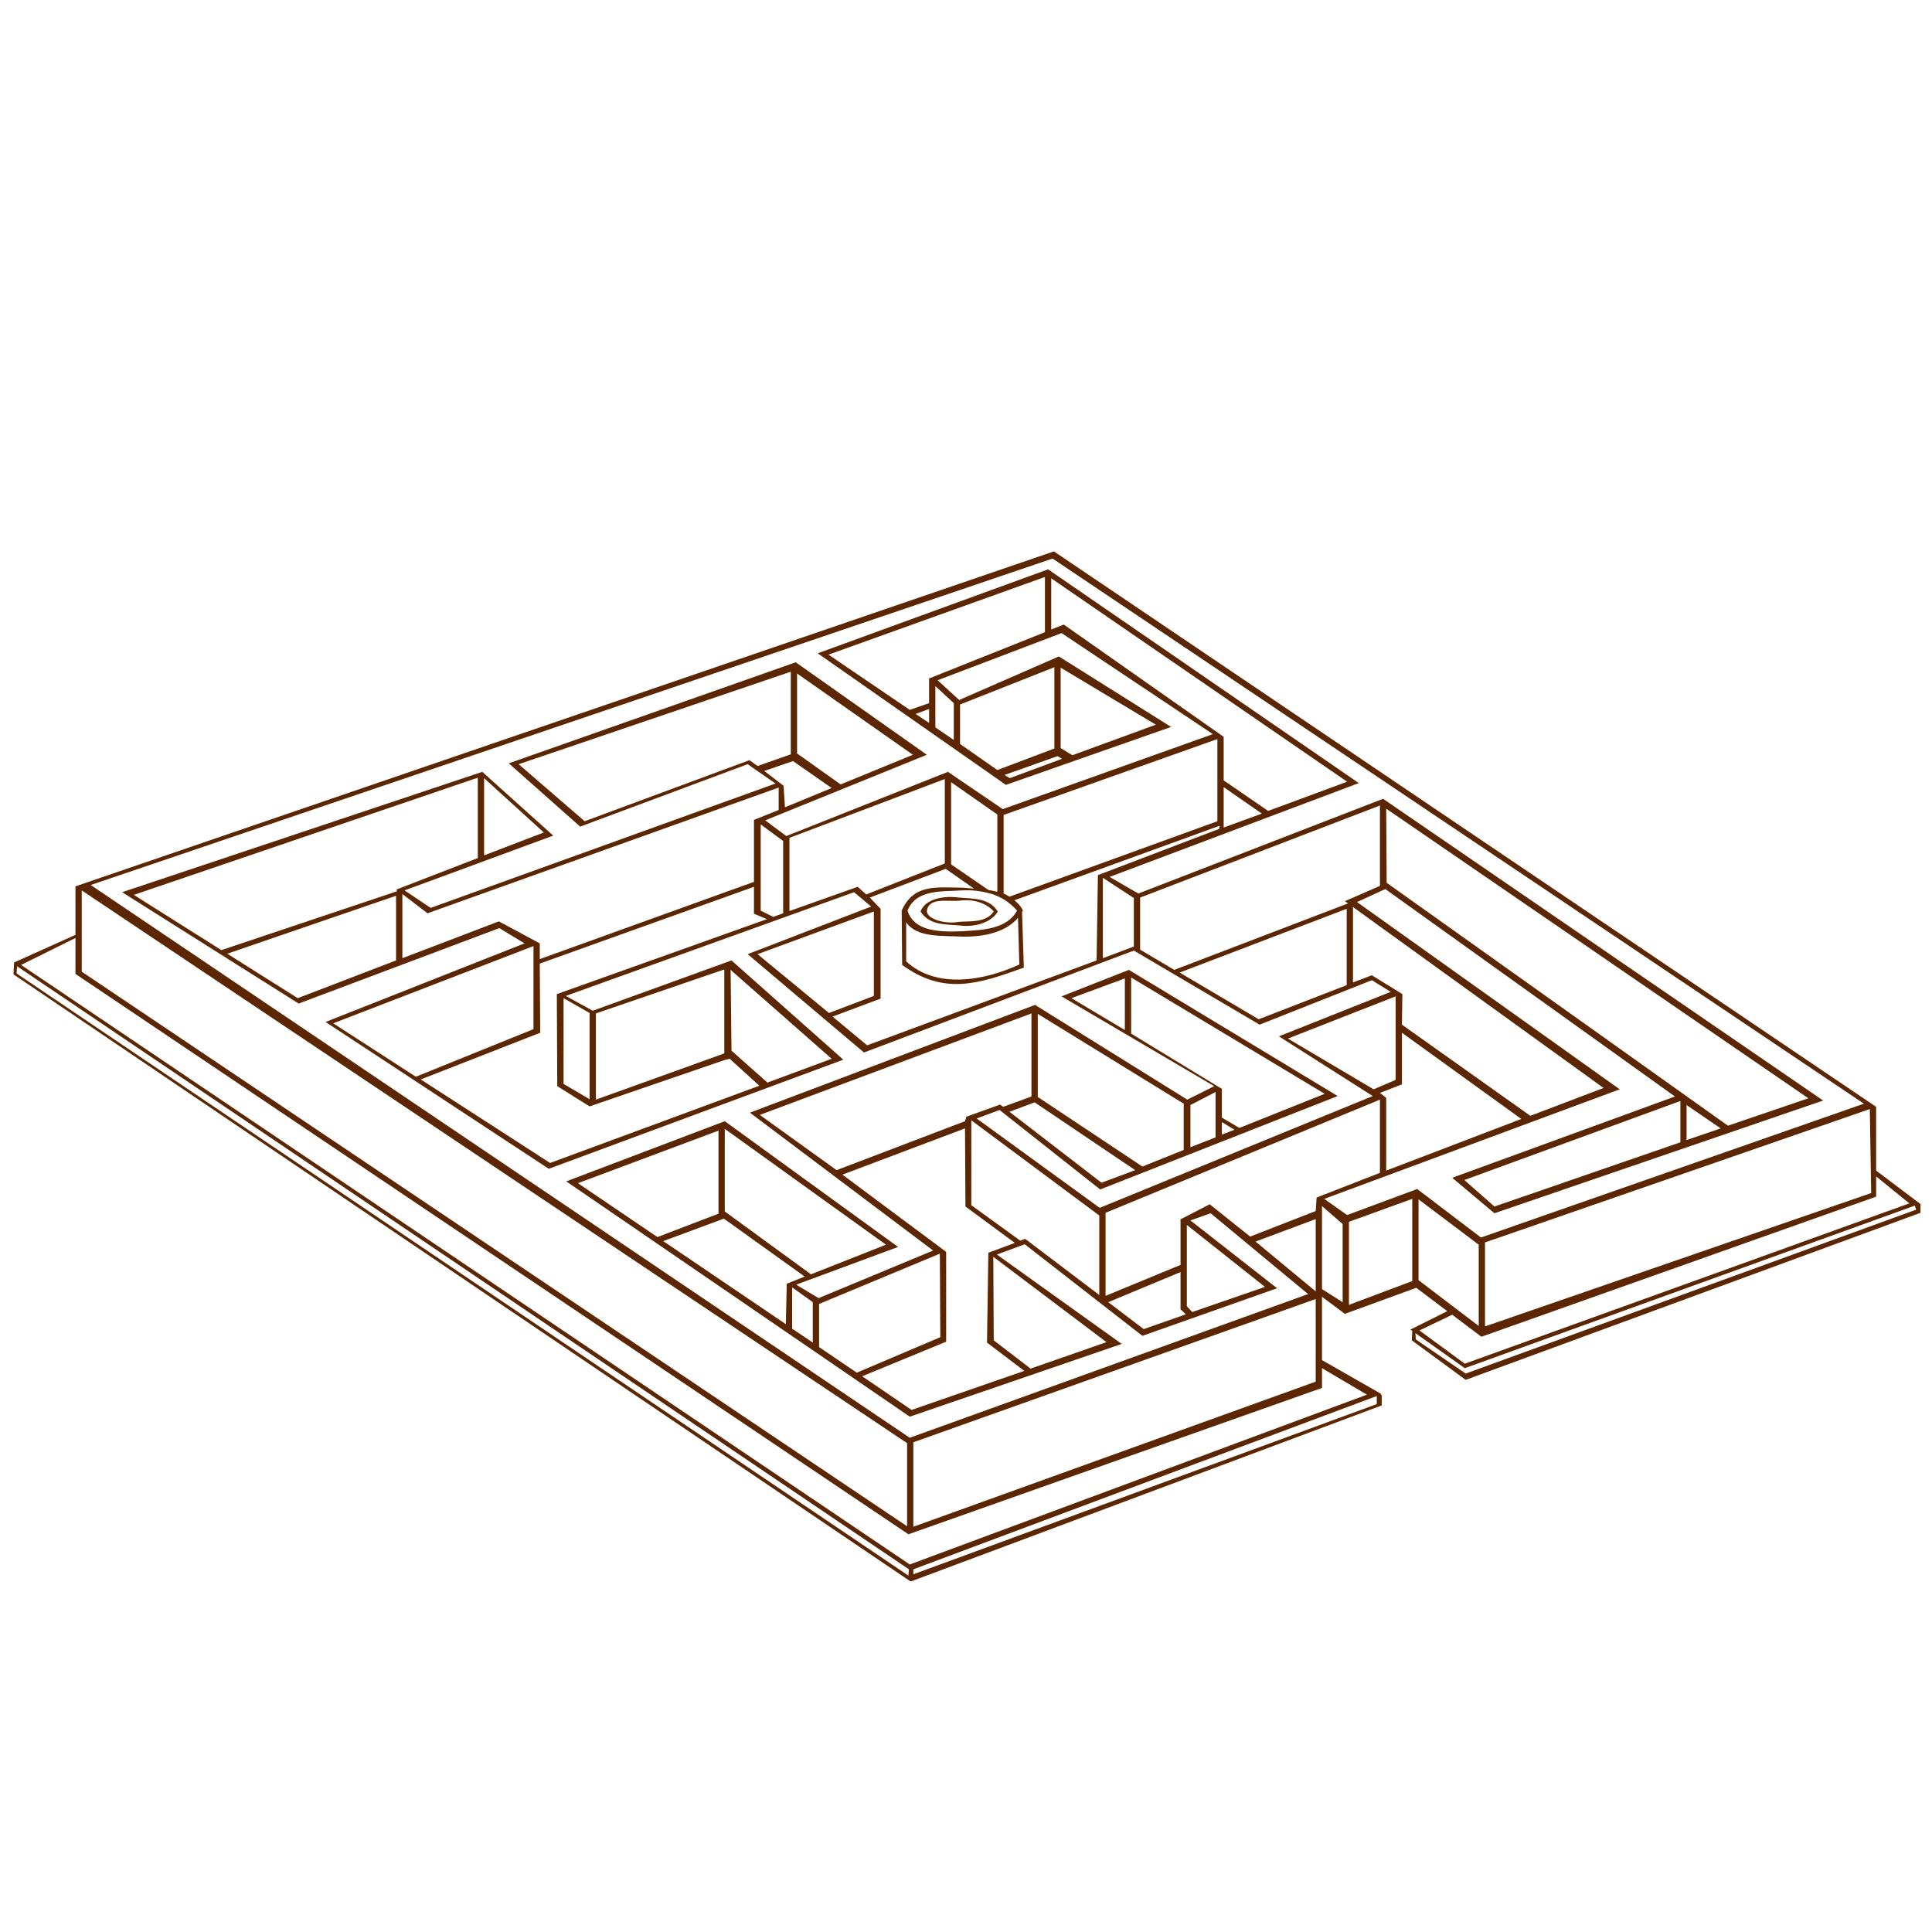 <?xml version="1.0" encoding="UTF-8" standalone="no"?>
<!-- Created with Inkscape (http://www.inkscape.org/) -->
<svg
    xmlns:inkscape="http://www.inkscape.org/namespaces/inkscape"
    xmlns:rdf="http://www.w3.org/1999/02/22-rdf-syntax-ns#"
    xmlns="http://www.w3.org/2000/svg"
    xmlns:sodipodi="http://sodipodi.sourceforge.net/DTD/sodipodi-0.dtd"
    xmlns:cc="http://creativecommons.org/ns#"
    xmlns:xlink="http://www.w3.org/1999/xlink"
    xmlns:dc="http://purl.org/dc/elements/1.1/"
    xmlns:svg="http://www.w3.org/2000/svg"
    xmlns:ns1="http://sozi.baierouge.fr"
    id="svg2"
    sodipodi:docname="maze_outline.svg"
    viewBox="0 0 128 128"
    sodipodi:version="0.32"
    version="1.0"
    inkscape:output_extension="org.inkscape.output.svg.inkscape"
    inkscape:version="0.45+devel"
  >
  <sodipodi:namedview
      id="base"
      inkscape:zoom="1"
      borderopacity="1.0"
      inkscape:current-layer="layer1"
      inkscape:cx="64"
      inkscape:cy="64"
      showgrid="false"
      width="744.09px"
      inkscape:guide-bbox="true"
      showguides="true"
      bordercolor="#666666"
      inkscape:window-x="619"
      guidetolerance="10"
      objecttolerance="10"
      inkscape:window-y="61"
      inkscape:window-width="948"
      inkscape:pageopacity="0.0"
      inkscape:pageshadow="2"
      pagecolor="#ffffff"
      gridtolerance="10000"
      inkscape:document-units="px"
      inkscape:window-height="938"
  />
  <g
      id="layer1"
      inkscape:label="Layer 1"
      inkscape:groupmode="layer"
    >
    <path
        id="path2309"
        sodipodi:nodetypes="cccccccccccccccccccccccccccccccccccccccccccccccccccccccccccccccccccccccccccccccccccccccccccccccccccccccccccccccccccccccccccccccccccccccccccccccccccccccccccccccccccccccccccccccccccccccccccccccccccccccccccccccccccccccccccccccccccccccccccccccccccccccccccccscccccccccccccccccccccccccccssccccccccccccccccsccccccccccccccccccccccccccccccccccccccccccccccccccccccccccccccccccccccccccccccccccccccccccccccccccccccccccccccccccccccccccccccccccccccccccccccccccccccccccccccccccccccccccccccccccccccccccccccccccccccccccccccccccccccccccccccccccccccccccccccccccccccc"
        style="fill-rule:evenodd;fill:#5c2700"
        d="m69.825 36.53l-64.826 22.193 0 3.213-4.066 1.831-0.04 0.787 59.441 40.226 31.208-11.666v-0.684l-0.09-0.03 0.09-0.029-3.957-2.261v-4.195l1.517 1.13 4.73-1.725 2.053 1.547-2.439 1.22 0.119 0.089-0.03 0.625 3.57 2.618 30.134-11.067v-0.579l-2.94-2.218v-4.225l-54.475-36.8zm-0.089 0.476l53.754 36.116-25.373 8.866-4.224-3.213-4.641 1.725-1.517-1.071 19.575-7.259-17.404-12.406 1.875-0.862 19.189 13.744-14.757 5.385 2.797 2.35 21.78-7.467-29.158-19.992-16.214 6.277-1.904-1.101 16.511-6.217-20.587-14.161-15.262 5.563 12.466 8.717 10.948-3.838-7.438-4.671-6.604 2.886-1.428-1.309 8.211-3.124 10.025 6.694-13.923 4.968-3.629-2.469-10.71 4.254-1.398-1.041 10.71-4.344-8.687-6.128-19.011 6.694 4.73 4.194 11.097-4.135 1.845 1.279-22.848 8.241-1.726-1.16 9.847-3.63-4.7-4.224-23.86 7.973 11.692 7.378 13.298-4.998 1.666 1.011-13.179 5.207 14.786 9.728 19.516-7.229-7.408-6.575-9.193 3.332-1.785-0.982 19.1-6.872 1.131 0.952-8.182 3.153 7.706 6.516 17.879-6.754 8.331 4.909 7.437-2.945 1.25 0.773-7.408 2.946 6.218 3.956-18.089 7.408-8.151-5.92 1.517-0.565 6.664 5.266 15.738-6.189-13.834-8.359-4.462 1.755 10.115 5.95-1.785 0.892-10.086-6.277-18.891 7.14 12.138 9.134-7.586 3.153-1.488-0.892 6.754-2.499-11.484-8.33-10.502 3.986 22.759 15.589 14.042-4.819-8.27-5.921 1.844-0.684 7.795 6.069 8.925-3.153-5.742-4.493 1.339-0.476 6.456 5.355-26.389 9.52-54.264-36.622 63.725-21.628zm-0.506 1.219v3.66l-7.676 3.064v1.636l-1.279 0.446-5.385-3.659 14.34-5.147zm0.416 0.09l19.606 13.476-5.236 1.934-2.945-2.023v-2.886l-10.592-7.437-0.833 0.327v-3.391zm0.209 5.89v5.385l-3.779 1.428-2.469-1.726v-2.618l6.248-2.469zm0.416 0.03l6.307 3.778-5.533 2.023-0.774-0.476v-5.325zm-17.88 0.268v5.474l-2.201 0.773-0.536-0.387-10.918 4.046-4.373-3.778 18.028-6.128zm0.417 0.119l7.675 5.384-4.789 1.964-2.886-2.053v-5.295zm9.163 0.833l1.22 1.13v2.44l-1.22-0.833v-2.737zm-0.417 1.517v0.922l-0.892-0.595 0.892-0.327zm19.1 1.993v5.444l-13.774 4.998c-0.125-0.07-0.249-0.155-0.387-0.208v-5.206l14.161-5.028zm-10.591 1.131l0.297 0.178-3.451 1.279-0.357-0.208 3.511-1.249zm-17.523 0.327l2.559 1.785-3.094 1.279-0.09-1.428-1.279-0.982 1.904-0.654zm-20.885 1.101v5.325l-5.384 2.082 0.029 0.119-11.632 3.898-5.801-3.66 22.788-7.764zm0.417 0.029l3.957 3.6-3.957 1.517v-5.117zm30.524 0.06v5.593l-5.207 2.053-0.565-0.506-4.522 1.606v-4.849l10.294-3.897zm0.416 0.208l3.064 2.142v5.058l-0.029 0.059c-0.189-0.047-0.365-0.09-0.566-0.119l-2.469-1.696v-5.444zm18.059 0.327l2.528 1.756-2.528 0.922v-2.678zm-29.483 0.03v1.488l-1.636 0.654v4.106l-14.191 5.117v-1.042l-2.707-1.457-6.397 2.439v-4.254l1.666 1.279 23.265-8.33zm39.836 1.19v5.325l-2.321 1.012 0.208 0.149-11.513 4.403-2.261-1.339v-3.451l15.887-6.099zm0.416 0.208l27.97 19.189-5.33 1.815-22.61-16.095-0.03-4.909zm-41.442 1.042l1.488 1.1v4.79l-0.655 0.238-0.833-0.416v-5.712zm30.405 0.089l-0.03 0.208-8.033 3.064-0.089 5.653-15.202 5.623-2.291-1.904 3.183-1.19v-5.95l-0.714-0.744 5.028-1.904 1.874 1.309c-0.247-0.017-0.501-0.043-0.743-0.06-1.755-0.016-3.246-0.269-4.046 1.518 0.001 0.01-0.002 0.02 0 0.029l0.029 3.57c2.797 2.031 5.071 1.254 8.063 0.179l-0.119-3.689c0.018-0.031 0.042-0.057 0.059-0.089-0.137-0.298-0.341-0.498-0.565-0.685l13.596-4.938zm-7.735 3.451l2.052 1.339v3.213l-2.052 0.773v-5.325zm-23.116 0.595v1.785l0.863 0.357-13.924 4.968 0.03 6.099 2.142 1.339 8.925-3.065 0.357-0.089 1.964 1.785-13.864 5.117-8.568-5.533 7.914-3.094-0.03-4.582 14.191-5.087zm-44.536 0.238l54.681 36.622v5.507l-54.681-36.744-0-5.385zm58.34 0c0.637-0.028 1.201 0.036 1.725 0.178 0.073 0.02 0.168 0.037 0.238 0.06 0.641 0.211 1.187 0.562 1.666 1.101-0.697 1.25-2.278 1.276-3.629 1.368-1.557 0.064-3.204 0.001-3.63-1.368 0.568-1.427 2.289-1.252 3.63-1.339zm-37.515 0.357v4.284l-6.515 2.499-4.671-2.945 11.186-3.838zm36.414 0.089c-0.837 0.069-1.47 0.409-1.666 0.952 0.571 0.89 1.533 0.843 2.559 0.922 1.215 0.162 2.215-0.299 2.558-0.922-0.552-0.879-1.55-0.843-2.558-0.922-0.314-0.035-0.614-0.053-0.893-0.03zm1.22 0.208c0.109-0.003 0.217-0.007 0.327 0 0.663 0.042 1.309 0.341 1.636 0.744-0.523 0.761-1.543 0.627-2.29 0.684-0.885 0.172-2.079-0.156-2.142-0.684 0.074-0.962 1.385-0.65 2.142-0.714 0.106-0.022 0.217-0.026 0.327-0.03zm25.764 0.447l16.601 11.989-4.85 1.845-8.509-6.04 0.03-2.023-2.023-1.249-1.249 0.476v-4.998zm-0.417 0.119v5.057l-5.831 2.261-5.236-3.094 11.067-4.224zm-31.327 0.178v5.593l-2.975 1.131-4.73-3.898 7.705-2.826zm9.55 0.417l0.089 3.094c-2.33 1.081-5.501 1.644-7.497-0.209v-2.588c0.705 1.043 2.401 0.875 3.719 0.952 1.533 0.022 2.908-0.322 3.689-1.249zm-62.446 1.338v2.38l55.187 37.126 27.4-9.696v-1.309l2.975 1.755-30.286 11.25-58.876-39.721 3.6-1.785zm30.345 0.536v5.504l-7.794 3.153-5.474-3.54 13.268-5.117zm-34.212 1.339l59.084 39.951-0.03 0.42-59.084-39.895 0.03-0.476zm46.856 0.208v5.563l-8.508 3.064v-5.712l8.508-2.915zm0.417 0.03l6.694 5.89-4.255 1.577-2.38-2.112-0.059-5.355zm26.537 0.505l12.822 7.706-5.652 2.261-1.16-0.684v-1.905l-6.01-3.659v-3.719zm-0.417 0.06v3.421l-3.54-2.112 3.54-1.309zm17.94 1.19v5.533l-1.458 0.625-5.682-3.362 7.14-2.796zm-55.127 0.119l1.725 0.982v5.712l-1.725-1.012v-5.682zm30.999 1.011v5.504l-1.874 0.684-0.208-0.148-2.231 0.803-0.09 0.298-8.508 3.242-5.087-3.659 17.998-6.724zm0.417 0.03l9.669 5.95v3.065l-2.737 1.1-6.932-4.611v-5.504zm24.127 1.25l7.909 5.712-8.95 3.421v-4.82l-0.416-0.327 1.457-0.565v-3.421zm-12.346 3.927v3.005l-1.666 0.654v-2.797l1.666-0.862zm10.889 0.505v4.85l-4.195 1.636-0.06 0.893-4.343 1.695-2.678-2.142-1.963 1.012 0.029 0.03v2.975l-4.968 2.052v-5.503l18.178-7.498zm19.906 0.09v2.737l-12.32 4.254-1.993-1.755 14.313-5.236zm-42.784 0.089l6.664 4.492-2.232 0.833-6.098-4.7 1.666-0.625zm43.194 0.178l2.26 1.548-2.26 0.773v-2.321zm12.14 0.268l0.09 5.564-25.585 8.835v-5.563l25.495-8.836zm-59.529 0.744l8.479 6.307v5.266l-4.909-3.719-0.327 0.119-3.243-2.35v-5.623zm16.601 0.119l0.833 0.506-0.833 0.327v-0.833zm-17.018 0.417l0.03 5.176 3.273 2.41-1.756 0.654-0.089 5.95 2.469 1.875-7.467 2.588-3.272-2.231 5.563-2.291v-5.95l-6.872-5.117 8.121-3.064zm-15.916 0.029l10.68 7.676-4.968 1.963-5.712-4.165v-5.474zm-0.416 0.119v5.504l-4.046 1.547-5.266-3.57 9.312-3.481zm76.698 3.035l2.2 1.785-29.454 10.621-3.004-2.202 2.171-1.041 1.934 1.458 26.153-9.282v-1.339zm-30.734 1.487v5.445l-4.195 1.576v-5.503l4.195-1.518zm0.416 0.03l3.987 3.005v5.385l-3.987-3.035v-5.355zm32.878 0.417l0.09 0.267-29.844 10.859-3.302-2.261-0.03-0.416 3.272 2.32 29.814-10.769zm-39.274 0.029l1.368 1.19v5.177l-1.368-0.863v-5.504zm-39.627 0.833l5.355 3.838-1.19 0.476-0.06 2.678-8.122-5.504 4.017-1.488zm39.21 0.03v4.79l-3.986-3.302 3.986-1.488zm-8.538 0.387l5.177 4.105-4.82 1.666-0.357-0.386v-5.385zm-16.363 1.904l0.03 5.533-5.533 2.351-2.499-1.696v-2.856l8.002-3.332zm3.541 0.208l7.497 5.653-5.028 1.755-2.44-1.874-0.029-5.534zm12.405 1.012v2.469l0.357 0.327-2.796 0.982-2.35-1.785 4.789-1.993zm-25.733 1.011l1.368 0.982v2.677l-1.368-0.922v-2.737zm34.688 0.774v5.474l-26.656 9.612v-5.596l26.656-9.49zm4.046 6.426v0.535l-30.702 11.275v-0.33l30.702-11.48z"
    />
  </g
  >
</svg
>
